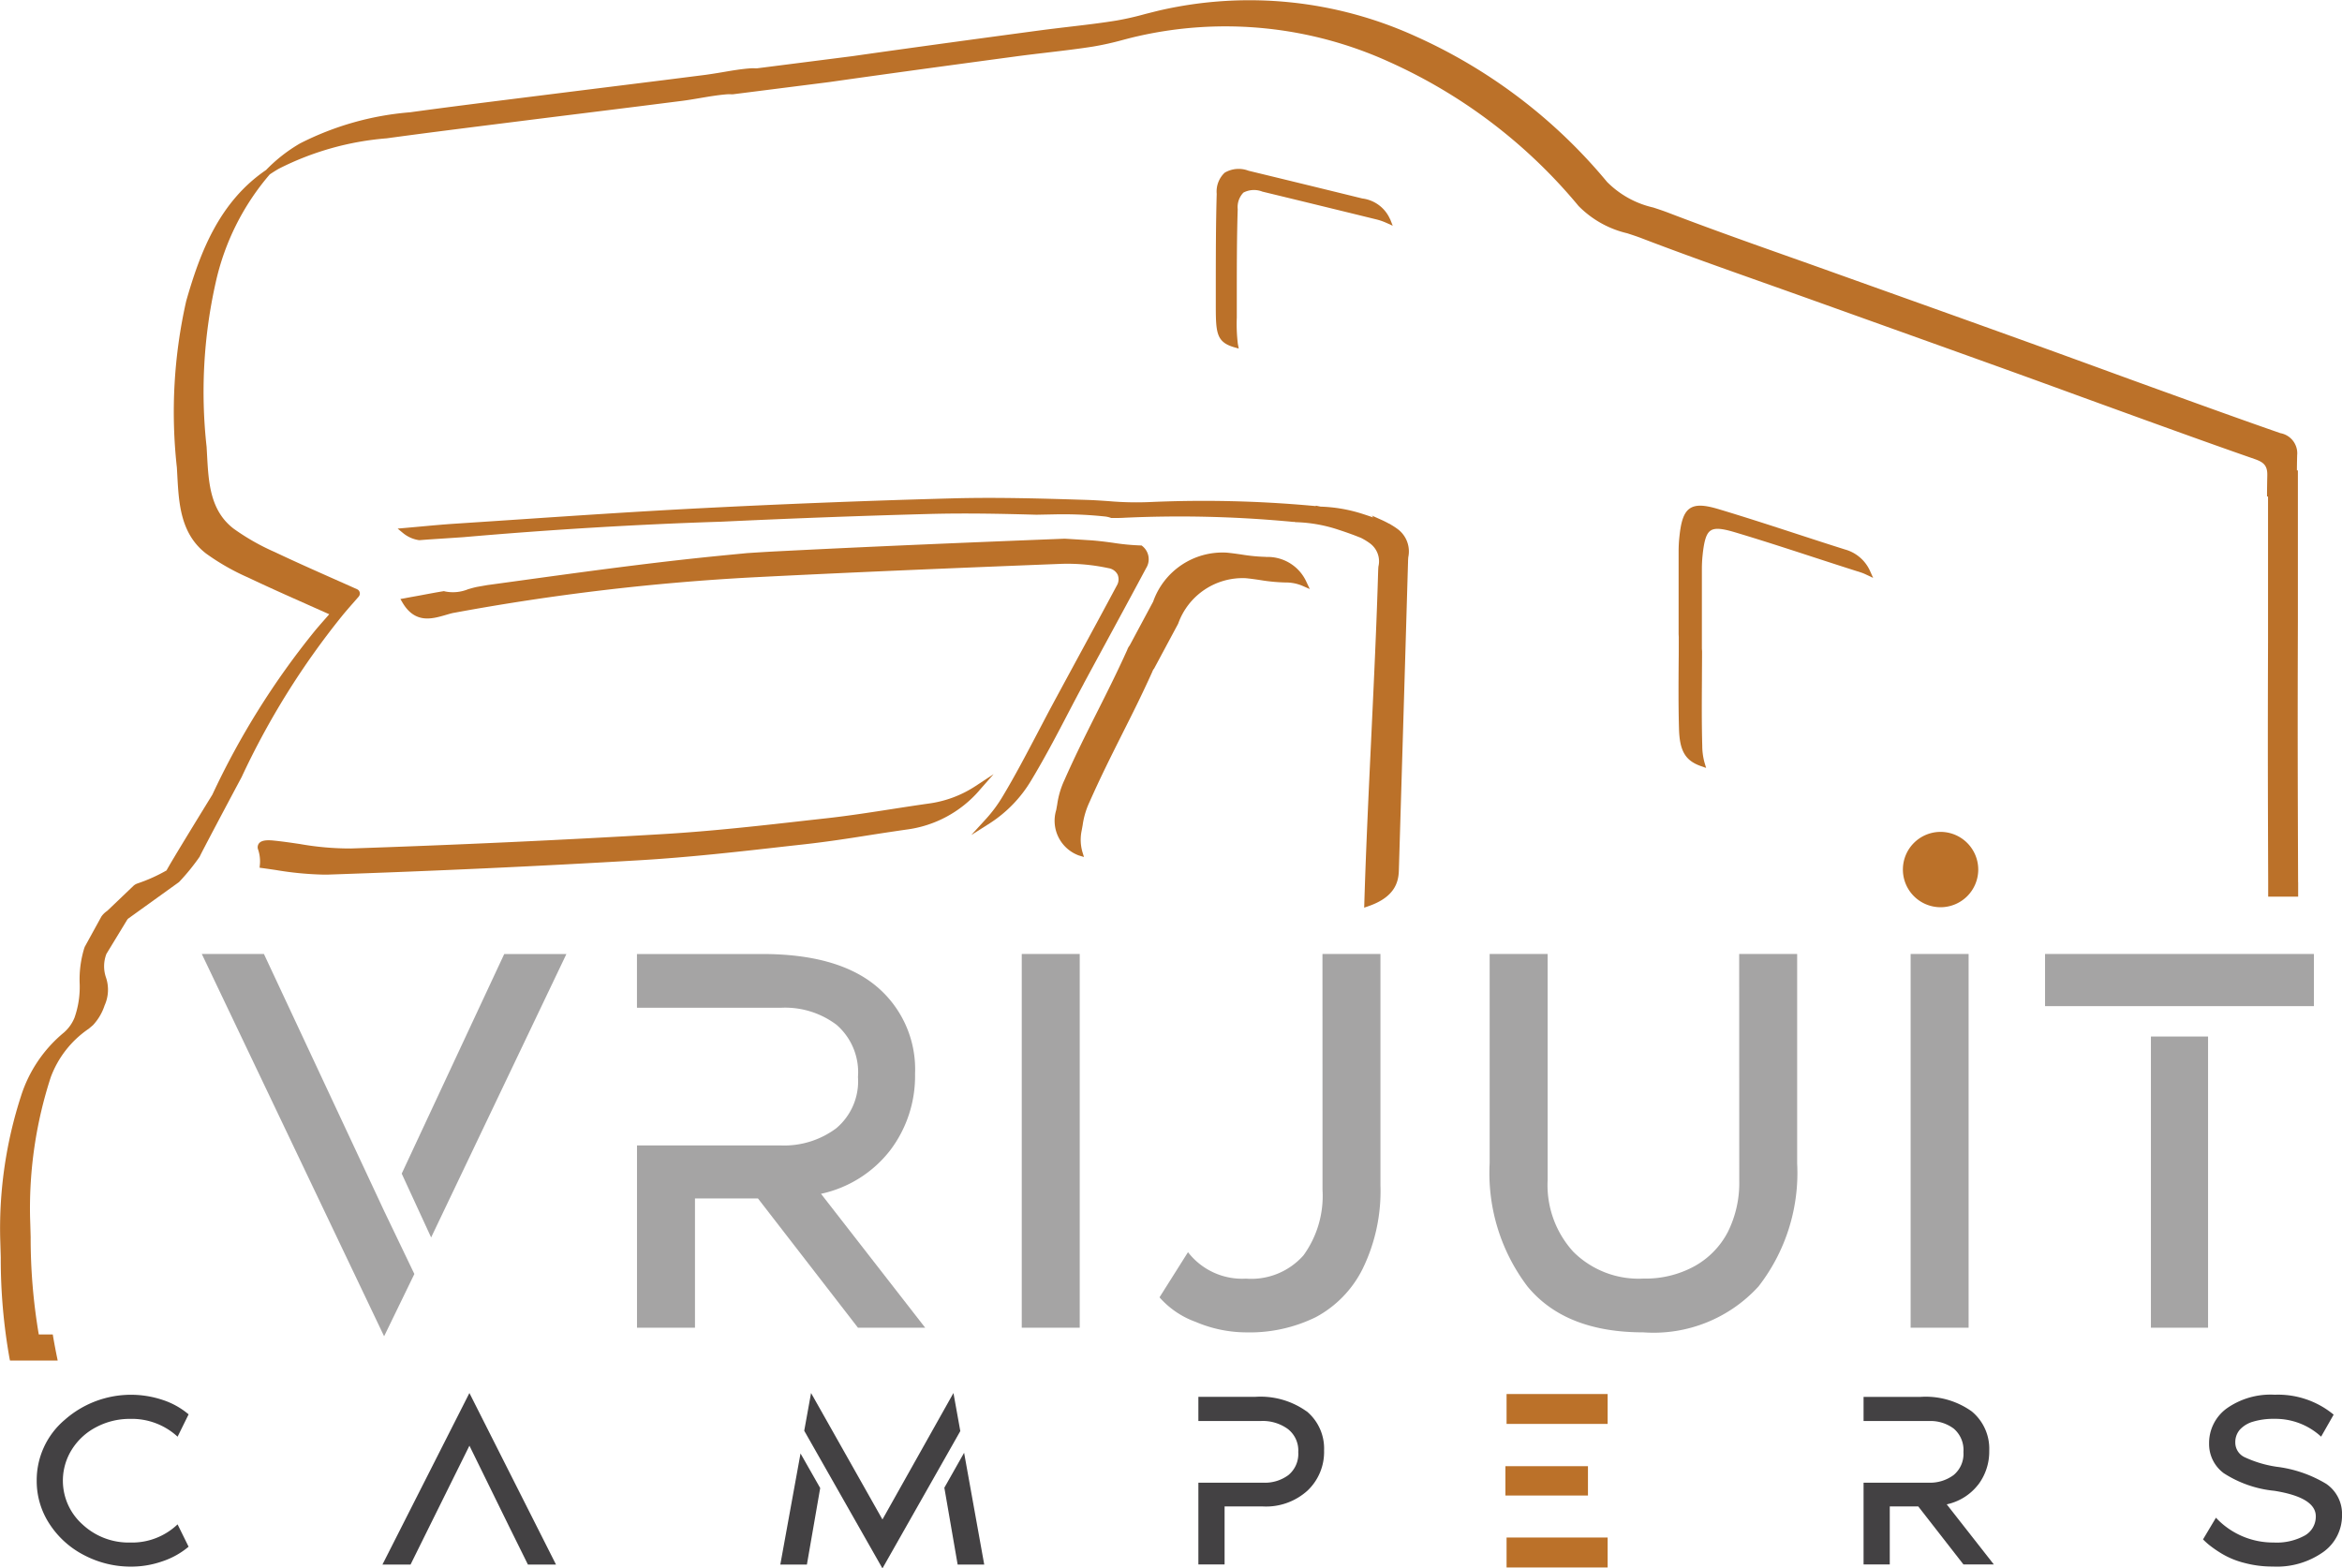 <svg xmlns="http://www.w3.org/2000/svg" width="123.328" height="82.601" viewBox="0 0 123.328 82.601">
    <g id="vrijuit_logo_met_stip-01" data-name="vrijuit logo met stip-01" transform="translate(1.354 1.396)">
        <g id="Group_2" data-name="Group 2" transform="translate(9.27 48.846)">
            <path id="Path_23" data-name="Path 23" d="M95.071,439.132H91.8l9.6,20.134,1.593-3.28-1.593-3.321Z" transform="translate(-91.797 -439.132)" fill="#a5a4a4"/>
            <path id="Path_24" data-name="Path 24" d="M184.124,450.7l1.549,3.362,7.123-14.926h-3.274Z" transform="translate(-173.594 -439.132)" fill="#a5a4a4"/>
            <path id="Path_25" data-name="Path 25" d="M306.08,449.466a6.469,6.469,0,0,0,1.305-4.019,5.7,5.7,0,0,0-2.035-4.613q-2.036-1.7-6.017-1.7h-6.592v2.829h7.61a4.5,4.5,0,0,1,2.9.9,3.306,3.306,0,0,1,1.128,2.747,3.228,3.228,0,0,1-1.15,2.706,4.589,4.589,0,0,1-2.92.9h-7.566v9.6h3.053v-6.807h3.318l5.265,6.807h3.54l-5.486-7.053A6.28,6.28,0,0,0,306.08,449.466Z" transform="translate(-269.823 -439.132)" fill="#a5a4a4"/>
            <rect id="Rectangle_5" data-name="Rectangle 5" width="3.053" height="19.683" transform="translate(43.181)" fill="#a5a4a4"/>
            <path id="Path_26" data-name="Path 26" d="M542.608,451.557a5.338,5.338,0,0,1-1,3.444,3.668,3.668,0,0,1-3.031,1.23,3.606,3.606,0,0,1-3.053-1.394l-1.5,2.378a4.609,4.609,0,0,0,1.9,1.292,6.849,6.849,0,0,0,2.655.554,7.909,7.909,0,0,0,3.672-.8,5.83,5.83,0,0,0,2.478-2.563,9.335,9.335,0,0,0,.929-4.388V439.132h-3.053Z" transform="translate(-483.589 -439.132)" fill="#a5a4a4"/>
            <path id="Path_27" data-name="Path 27" d="M699.622,451.065a5.786,5.786,0,0,1-.6,2.706,4.356,4.356,0,0,1-1.748,1.8,5.354,5.354,0,0,1-2.7.656,4.862,4.862,0,0,1-3.694-1.415,5.208,5.208,0,0,1-1.349-3.752V439.132h-3.053v11.03a9.881,9.881,0,0,0,1.991,6.479q1.991,2.42,6.106,2.419a7.473,7.473,0,0,0,6.061-2.419,9.739,9.739,0,0,0,2.035-6.479v-11.03h-3.053Z" transform="translate(-618.658 -439.132)" fill="#a5a4a4"/>
            <rect id="Rectangle_6" data-name="Rectangle 6" width="3.053" height="19.683" transform="translate(89.989)" fill="#a5a4a4"/>
            <rect id="Rectangle_7" data-name="Rectangle 7" width="3.009" height="15.336" transform="translate(102.642 4.347)" fill="#a5a4a4"/>
            <rect id="Rectangle_8" data-name="Rectangle 8" width="14.158" height="2.747" transform="translate(97.067)" fill="#a5a4a4"/>
        </g>
        <g id="Group_3" data-name="Group 3" transform="translate(0.579 71.969)">
            <path id="Path_28" data-name="Path 28" d="M18.734,644.384a3.757,3.757,0,0,1,1.78-.432,3.554,3.554,0,0,1,2.5.938l.58-1.177a4.084,4.084,0,0,0-1.38-.764,5.269,5.269,0,0,0-5.149,1.058,4.157,4.157,0,0,0-1.47,3.2,4.108,4.108,0,0,0,.67,2.272,4.758,4.758,0,0,0,1.82,1.647,5.287,5.287,0,0,0,2.509.607,4.965,4.965,0,0,0,1.609-.276,4.191,4.191,0,0,0,1.39-.773l-.58-1.177a3.472,3.472,0,0,1-2.5.957,3.552,3.552,0,0,1-2.51-.957,3.085,3.085,0,0,1-.56-3.937A3.3,3.3,0,0,1,18.734,644.384Z" transform="translate(-15.595 -642.59)" fill="#434143"/>
            <path id="Path_29" data-name="Path 29" d="M175.233,650.908h1.48l.94-1.9,2.16-4.36,2.139,4.36.94,1.9h1.479l-4.559-9.033Z" transform="translate(-157.026 -641.875)" fill="#434143"/>
            <path id="Path_30" data-name="Path 30" d="M358.936,675.633h1.4l.7-4.029L360,669.782Z" transform="translate(-319.778 -666.599)" fill="#434143"/>
            <path id="Path_31" data-name="Path 31" d="M434.673,671.3l.7,4.048h1.4l-1.06-5.888Z" transform="translate(-386.877 -666.313)" fill="#434143"/>
            <path id="Path_32" data-name="Path 32" d="M377.837,641.875l-3.739,6.66-3.759-6.66-.36,1.987,4.119,7.249,4.1-7.231Z" transform="translate(-329.562 -641.875)" fill="#434143"/>
            <path id="Path_33" data-name="Path 33" d="M557.663,644.413a4.172,4.172,0,0,0-2.719-.764h-2.979v1.27h3.319a2.256,2.256,0,0,1,1.38.414,1.425,1.425,0,0,1,.56,1.223,1.444,1.444,0,0,1-.52,1.214,2.084,2.084,0,0,1-1.32.4h-3.419v4.305h1.38v-3.054h2.02a3.246,3.246,0,0,0,2.349-.837,2.8,2.8,0,0,0,.87-2.107,2.549,2.549,0,0,0-.92-2.07Z" transform="translate(-490.792 -643.447)" fill="#434143"/>
        </g>
        <path id="Path_34" data-name="Path 34" d="M699.11,651.435h-5.322v-1.578h5.322Zm-1.036-3.79h-4.347V646.1h4.347Zm1.036-3.771h-5.322V642.3h5.322Z" transform="translate(-615.807 -570.278)" fill="#bb7129"/>
        <g id="Group_4" data-name="Group 4" transform="translate(96.78 72.061)">
            <path id="Path_35" data-name="Path 35" d="M865.121,648.287a2.889,2.889,0,0,0,.59-1.8,2.55,2.55,0,0,0-.92-2.07,4.173,4.173,0,0,0-2.719-.764h-2.979v1.27h3.439a2.042,2.042,0,0,1,1.31.4,1.478,1.478,0,0,1,.51,1.233,1.443,1.443,0,0,1-.52,1.214,2.084,2.084,0,0,1-1.32.4h-3.419v4.305h1.38v-3.054h1.5l2.379,3.054h1.6l-2.48-3.164a2.841,2.841,0,0,0,1.65-1.03Z" transform="translate(-859.093 -643.54)" fill="#434143"/>
            <path id="Path_36" data-name="Path 36" d="M1022.318,647.374a6.609,6.609,0,0,0-2.609-.9,6.057,6.057,0,0,1-1.68-.5.85.85,0,0,1-.5-.773,1,1,0,0,1,.24-.681,1.509,1.509,0,0,1,.7-.423,3.708,3.708,0,0,1,1.12-.147,3.548,3.548,0,0,1,2.459.938l.66-1.159a4.587,4.587,0,0,0-3.1-1.049,4,4,0,0,0-2.539.727,2.257,2.257,0,0,0-.92,1.849,1.91,1.91,0,0,0,.77,1.555,5.974,5.974,0,0,0,2.669.929q2.18.35,2.18,1.343a1.142,1.142,0,0,1-.58,1.012,3.059,3.059,0,0,1-1.639.368,4.11,4.11,0,0,1-3.039-1.306l-.68,1.141a3.585,3.585,0,0,0,.33.3,6.314,6.314,0,0,0,.67.46,4.42,4.42,0,0,0,1.17.478,5.722,5.722,0,0,0,1.51.193,4.227,4.227,0,0,0,2.649-.764,2.352,2.352,0,0,0,.99-1.941A1.914,1.914,0,0,0,1022.318,647.374Z" transform="translate(-997.954 -642.682)" fill="#434143"/>
        </g>
        <g id="Group_7" data-name="Group 7" transform="translate(-1.354 -1.396)">
            <path id="Path_37" data-name="Path 37" d="M569.159,79.327a1.842,1.842,0,0,0-1.457-1.08c-2.235-.549-4.2-1.027-5.994-1.462a1.444,1.444,0,0,0-1.255.106A1.363,1.363,0,0,0,560.035,78c-.044,1.532-.046,3.089-.048,4.6q0,.559,0,1.118c0,1.557-.006,2.081.966,2.364l.242.07-.047-.247a8.661,8.661,0,0,1-.055-1.389q0-.559,0-1.119c0-1.5,0-3.059.048-4.587a1.1,1.1,0,0,1,.3-.872,1.2,1.2,0,0,1,1-.052c1.807.437,3.767.915,5.992,1.461a3.028,3.028,0,0,1,.526.18l.345.155-.138-.352Z" transform="translate(-495.964 -67.794)" fill="#bb7129"/>
            <g id="Group_6" data-name="Group 6" transform="translate(13.57 26.227)">
                <path id="Path_38" data-name="Path 38" d="M148.873,364.48c-2.892.326-5.786.672-8.689.844q-8.214.487-16.44.758a30.986,30.986,0,0,1-4.092-.418c-.285-.029-.761-.048-.651.279a2.08,2.08,0,0,1,.1.867,20.643,20.643,0,0,0,3.42.336q8.223-.277,16.44-.758c2.9-.172,5.8-.519,8.689-.844,1.778-.2,3.544-.518,5.317-.769a5.946,5.946,0,0,0,3.742-2,6.046,6.046,0,0,1-2.515.938c-1.773.25-3.539.568-5.317.769Z" transform="translate(-118.83 -347.467)" fill="#bb7129"/>
                <g id="Group_5" data-name="Group 5">
                    <path id="Path_39" data-name="Path 39" d="M496.959,253.911h0a9.056,9.056,0,0,1-1.276-.123c-.258-.037-.524-.076-.789-.1a3.87,3.87,0,0,0-3.87,2.581l-1.237,2.307a.778.778,0,0,0-.123.221l-.021.05c-.527,1.167-1.058,2.222-1.572,3.243-.561,1.115-1.141,2.267-1.71,3.556a4.519,4.519,0,0,0-.389,1.307c-.016.087-.033.183-.053.292a1.945,1.945,0,0,0,1.185,2.389l.277.084-.085-.277a2.337,2.337,0,0,1-.039-1.1c.021-.11.038-.207.054-.295a4.235,4.235,0,0,1,.368-1.236c.566-1.281,1.144-2.43,1.7-3.541.515-1.023,1.048-2.082,1.577-3.255l.025-.057a.61.61,0,0,1,.069-.136l.019-.018,1.266-2.361.011-.025a3.6,3.6,0,0,1,3.552-2.383c.257.024.519.062.773.1a9.29,9.29,0,0,0,1.319.126h0a2.233,2.233,0,0,1,.905.18l.377.166-.175-.373a2.238,2.238,0,0,0-2.142-1.316Z" transform="translate(-443.87 -250.81)" fill="#bb7129"/>
                    <path id="Path_40" data-name="Path 40" d="M783.77,235.574a2.039,2.039,0,0,0-1.319-1.123c-.844-.266-1.7-.545-2.527-.815-1.338-.436-2.722-.887-4.1-1.3-.666-.2-1.182-.282-1.534-.047s-.481.771-.559,1.547c-.024.235-.036.483-.036.737q0,1.619,0,3.237v1.1l.008.153c0,.449,0,.9-.006,1.348-.008,1.143-.015,2.324.018,3.487s.332,1.67,1.14,1.959l.288.1-.088-.293a3.38,3.38,0,0,1-.115-.862c-.033-1.157-.025-2.336-.018-3.476,0-.5.007-1,.007-1.5l-.009-.154v-.949q0-1.618,0-3.236c0-.244.012-.482.035-.707.081-.8.2-1.171.424-1.321s.585-.119,1.274.086c1.368.408,2.75.858,4.086,1.294.829.27,1.685.549,2.531.816a2.237,2.237,0,0,1,.289.115l.378.179Z" transform="translate(-698.87 -231.741)" fill="#bb7129"/>
                    <path id="Path_41" data-name="Path 41" d="M219.477,255q.579-1.072,1.161-2.144c.7-1.291,1.424-2.626,2.128-3.943a.883.883,0,0,0-.2-1.163l-.041-.032h-.052a12.047,12.047,0,0,1-1.455-.141c-.372-.051-.757-.1-1.143-.129q-.695-.044-1.392-.086h-.015c-4.8.189-9.954.4-15.144.665-.536.027-1.07.061-1.576.094l-.163.016c-.733.071-1.492.144-2.237.222-3.226.34-6.494.789-9.654,1.224l-1.619.222-.223.039-.279.049c-.166.03-.333.079-.51.13a2.1,2.1,0,0,1-1.232.113l-.037-.013-.038.006c-.4.065-.805.142-1.2.216-.278.052-.558.1-.841.155l-.219.039.113.192c.659,1.115,1.55.858,2.265.651.17-.049.33-.1.48-.123a122.263,122.263,0,0,1,15.711-1.862c5.529-.282,11.082-.508,16.259-.711a10.218,10.218,0,0,1,2.464.229.647.647,0,0,1,.478.34.633.633,0,0,1-.043.573c-.7,1.313-1.424,2.645-2.122,3.932q-.584,1.077-1.166,2.154c-.289.535-.575,1.082-.852,1.611-.6,1.139-1.213,2.317-1.886,3.434a7.266,7.266,0,0,1-.858,1.156l-.781.854.978-.62a6.857,6.857,0,0,0,2.2-2.294c.677-1.125,1.3-2.307,1.894-3.449.277-.529.563-1.075.851-1.608Z" transform="translate(-175.982 -245.218)" fill="#bb7129"/>
                    <path id="Path_42" data-name="Path 42" d="M234.892,230.2a3.46,3.46,0,0,0-.372-.241l0-.008-.1-.046c-.107-.058-.222-.118-.35-.176l-.534-.239.074.1c-.2-.069-.412-.14-.644-.214a8,8,0,0,0-2.133-.357l-.237-.05-.025.022c-.084-.009-.169-.017-.258-.024a63.373,63.373,0,0,0-8.506-.187,16.757,16.757,0,0,1-2.154-.052c-.369-.025-.751-.051-1.133-.063-2.189-.068-4.67-.146-7.075-.081-4.394.119-8.871.294-13.307.522-3.179.163-6.4.379-9.513.588q-1.7.114-3.391.225c-.594.039-1.171.092-1.782.148-.278.025-.558.051-.841.076l-.377.033.292.241a1.714,1.714,0,0,0,.833.368l.019,0h.019c.2-.016.395-.031.593-.044l1.258-.083.458-.031c4.6-.4,9.16-.674,13.566-.814,3.7-.174,7.375-.311,10.917-.406,1.942-.053,3.876-.012,5.683.039l1.111-.022a20.749,20.749,0,0,1,2.467.111,1.337,1.337,0,0,1,.335.073l.026.01h.028c.273,0,.5,0,.722-.016a63.106,63.106,0,0,1,8.464.187c.109.008.213.019.316.03l.068.007.01-.009.1.021.031,0a7.8,7.8,0,0,1,2.057.343c.432.138.8.267,1.106.385l.254.1.05.027.037.019a3.322,3.322,0,0,1,.389.247,1.172,1.172,0,0,1,.437,1.22c-.005.08-.01.16-.013.24-.078,2.736-.225,5.84-.367,8.843-.139,2.937-.282,5.974-.361,8.655l-.007.223.211-.073c1.4-.48,1.6-1.269,1.615-1.9q.1-3.337.2-6.673.144-4.789.283-9.578c0-.076.007-.153.012-.229a1.468,1.468,0,0,0-.56-1.487Z" transform="translate(-174.865 -228.564)" fill="#bb7129"/>
                    <path id="Path_43" data-name="Path 43" d="M155.621,356.955l.76-.864-.961.633a5.919,5.919,0,0,1-2.452.914c-.65.092-1.31.194-1.947.293-1.1.171-2.241.348-3.365.475l-.906.1c-2.546.289-5.18.587-7.775.741-5.28.313-10.81.568-16.436.758a15.161,15.161,0,0,1-2.688-.235c-.453-.067-.921-.136-1.384-.182-.281-.028-.622-.037-.77.148a.336.336,0,0,0-.043.334,1.928,1.928,0,0,1,.089.8l-.014.148.147.02c.233.031.465.066.7.1a17.209,17.209,0,0,0,2.481.243q.134,0,.267,0c5.629-.19,11.161-.445,16.444-.758,2.6-.154,5.242-.453,7.792-.743l.905-.1c1.13-.127,2.273-.3,3.378-.477.637-.1,1.3-.2,1.943-.293a6.1,6.1,0,0,0,3.836-2.053Zm-3.879,1.748c-.65.092-1.31.194-1.947.293-1.1.171-2.241.348-3.365.475l-.905.1c-2.547.289-5.18.587-7.776.741-5.28.313-10.81.568-16.436.758a15.232,15.232,0,0,1-2.693-.235l-.559-.081a2.214,2.214,0,0,0-.114-.783.131.131,0,0,1-.009-.043s.074-.077.5-.034c.455.046.92.114,1.37.181a15.423,15.423,0,0,0,2.743.238c5.629-.19,11.161-.445,16.444-.758,2.6-.154,5.241-.453,7.792-.743l.906-.1h0c1.13-.127,2.273-.3,3.378-.476.637-.1,1.3-.2,1.943-.293a6.4,6.4,0,0,0,1.569-.425,5.841,5.841,0,0,1-2.839,1.184Z" transform="translate(-117.629 -341.546)" fill="#bb7129"/>
                </g>
            </g>
            <path id="Path_44" data-name="Path 44" d="M119.662,45.067c-.02-5.493-.029-8-.011-13.733,0-.133,0-.263,0-.389V23.377H119.6c0-.266.006-.532.013-.8a1.077,1.077,0,0,0-.882-1.16c-1.911-.664-3.846-1.363-5.717-2.04l-.377-.136q-1.681-.607-3.359-1.221c-1.286-.469-2.615-.953-3.925-1.425q-3.181-1.146-6.365-2.283l-3.637-1.3q-1.229-.441-2.461-.876c-2.106-.746-4.283-1.518-6.4-2.331-.261-.1-.529-.188-.788-.273a4.981,4.981,0,0,1-2.43-1.348A27.957,27.957,0,0,0,73.177.51,21.114,21.114,0,0,0,59.753-.857c-.27.063-.542.135-.806.2a15.34,15.34,0,0,1-1.514.344C56.626-.182,55.8-.085,55,.009c-.533.063-1.085.128-1.627.2-2.977.4-6.149.83-9.33,1.28l-.511.073-5.022.64c-.1,0-.216-.006-.331,0-.492.034-.984.118-1.46.2-.3.051-.61.1-.915.143l-2.14.271-3,.374q-1.864.232-3.728.466l-1.292.162c-1.772.222-3.605.452-5.405.7a15.461,15.461,0,0,0-5.791,1.638,8.231,8.231,0,0,0-1.79,1.4c-2.448,1.668-3.469,4.306-4.208,6.909a26.482,26.482,0,0,0-.49,8.764l.025.448c.078,1.426.166,3.043,1.513,4.08a12.083,12.083,0,0,0,2.226,1.269c1.018.485,2.03.935,3.1,1.411q.575.256,1.16.517l-.205.234c-.214.244-.4.455-.58.674A41.559,41.559,0,0,0,9.83,40.454c-.54.877-2.236,3.638-2.412,3.99a8.507,8.507,0,0,1-1.533.688l-.037.015a.571.571,0,0,0-.169.105l-1.361,1.3-.039.033a1.149,1.149,0,0,0-.293.289L3.1,48.486,3.1,48.5c-.008.017-.015.035-.021.052a5.612,5.612,0,0,0-.239,1.818A4.858,4.858,0,0,1,2.57,52.2a2.058,2.058,0,0,1-.559.784A7.133,7.133,0,0,0-.244,56.319a22.616,22.616,0,0,0-1.1,7.488c.011.341.02.682.03,1.023a29.834,29.834,0,0,0,.46,5.305l.026.123H1.684l-.038-.186c-.075-.364-.141-.72-.2-1.059l-.021-.129H.688A30.349,30.349,0,0,1,.26,63.758c-.009-.342-.018-.684-.03-1.026a22.313,22.313,0,0,1,1.086-7.387,5.321,5.321,0,0,1,2.006-2.563l.219-.186a2.791,2.791,0,0,0,.614-1.042l.006-.014a2.006,2.006,0,0,0,.065-1.458,1.81,1.81,0,0,1,.012-1.208.3.3,0,0,1,.027-.057l1.075-1.766a.267.267,0,0,1,.063-.072l2.658-1.911.025-.023a11.229,11.229,0,0,0,1.078-1.328c.06-.152,1.35-2.584,2.206-4.187a41.26,41.26,0,0,1,5.33-8.539c.178-.215.361-.425.573-.667l.262-.3a.248.248,0,0,0,.055-.215.242.242,0,0,0-.138-.171q-.624-.28-1.237-.551c-1.07-.476-2.081-.925-3.1-1.409a11.845,11.845,0,0,1-2.171-1.235c-1.234-.951-1.315-2.426-1.393-3.852l-.025-.45a26.251,26.251,0,0,1,.479-8.661,13.069,13.069,0,0,1,2.846-5.691c.156-.105.317-.207.479-.3a15.207,15.207,0,0,1,5.679-1.6c1.8-.247,3.625-.476,5.394-.7l1.3-.163q1.857-.234,3.715-.464l3.015-.376,2.141-.271c.311-.04.624-.094.927-.145.469-.08.954-.162,1.43-.2.1-.007.192,0,.307,0l5.066-.642.513-.073c3.18-.45,6.352-.879,9.328-1.28.539-.073,1.089-.137,1.622-.2.8-.095,1.634-.192,2.447-.32A15.579,15.579,0,0,0,57.761.711c.261-.069.531-.14.8-.2a20.818,20.818,0,0,1,13.234,1.35,27.656,27.656,0,0,1,9.977,7.592,5.294,5.294,0,0,0,2.567,1.438c.256.084.52.17.774.268,2.123.814,4.3,1.586,6.407,2.333q1.232.437,2.463.877l3.645,1.306q3.179,1.138,6.356,2.28,1.963.707,3.923,1.424,1.68.612,3.361,1.221l.373.135c1.873.677,3.81,1.377,5.724,2.042.467.162.687.333.675.861-.007.29-.01.58-.014.869l0,.245h.053v7.263c0,.127,0,.254,0,.384-.017,5.382-.01,7.519.008,12.682l0,.746h1.578l0-.758Z" transform="translate(1.354 1.396)" fill="#bb7129"/>
        </g>
        <path id="Path_45" data-name="Path 45" d="M879.233,382.747a1.984,1.984,0,1,0,1.984,1.984A1.987,1.987,0,0,0,879.233,382.747Z" transform="translate(-778.398 -340.331)" fill="#bb7129"/>
    </g>
</svg>
